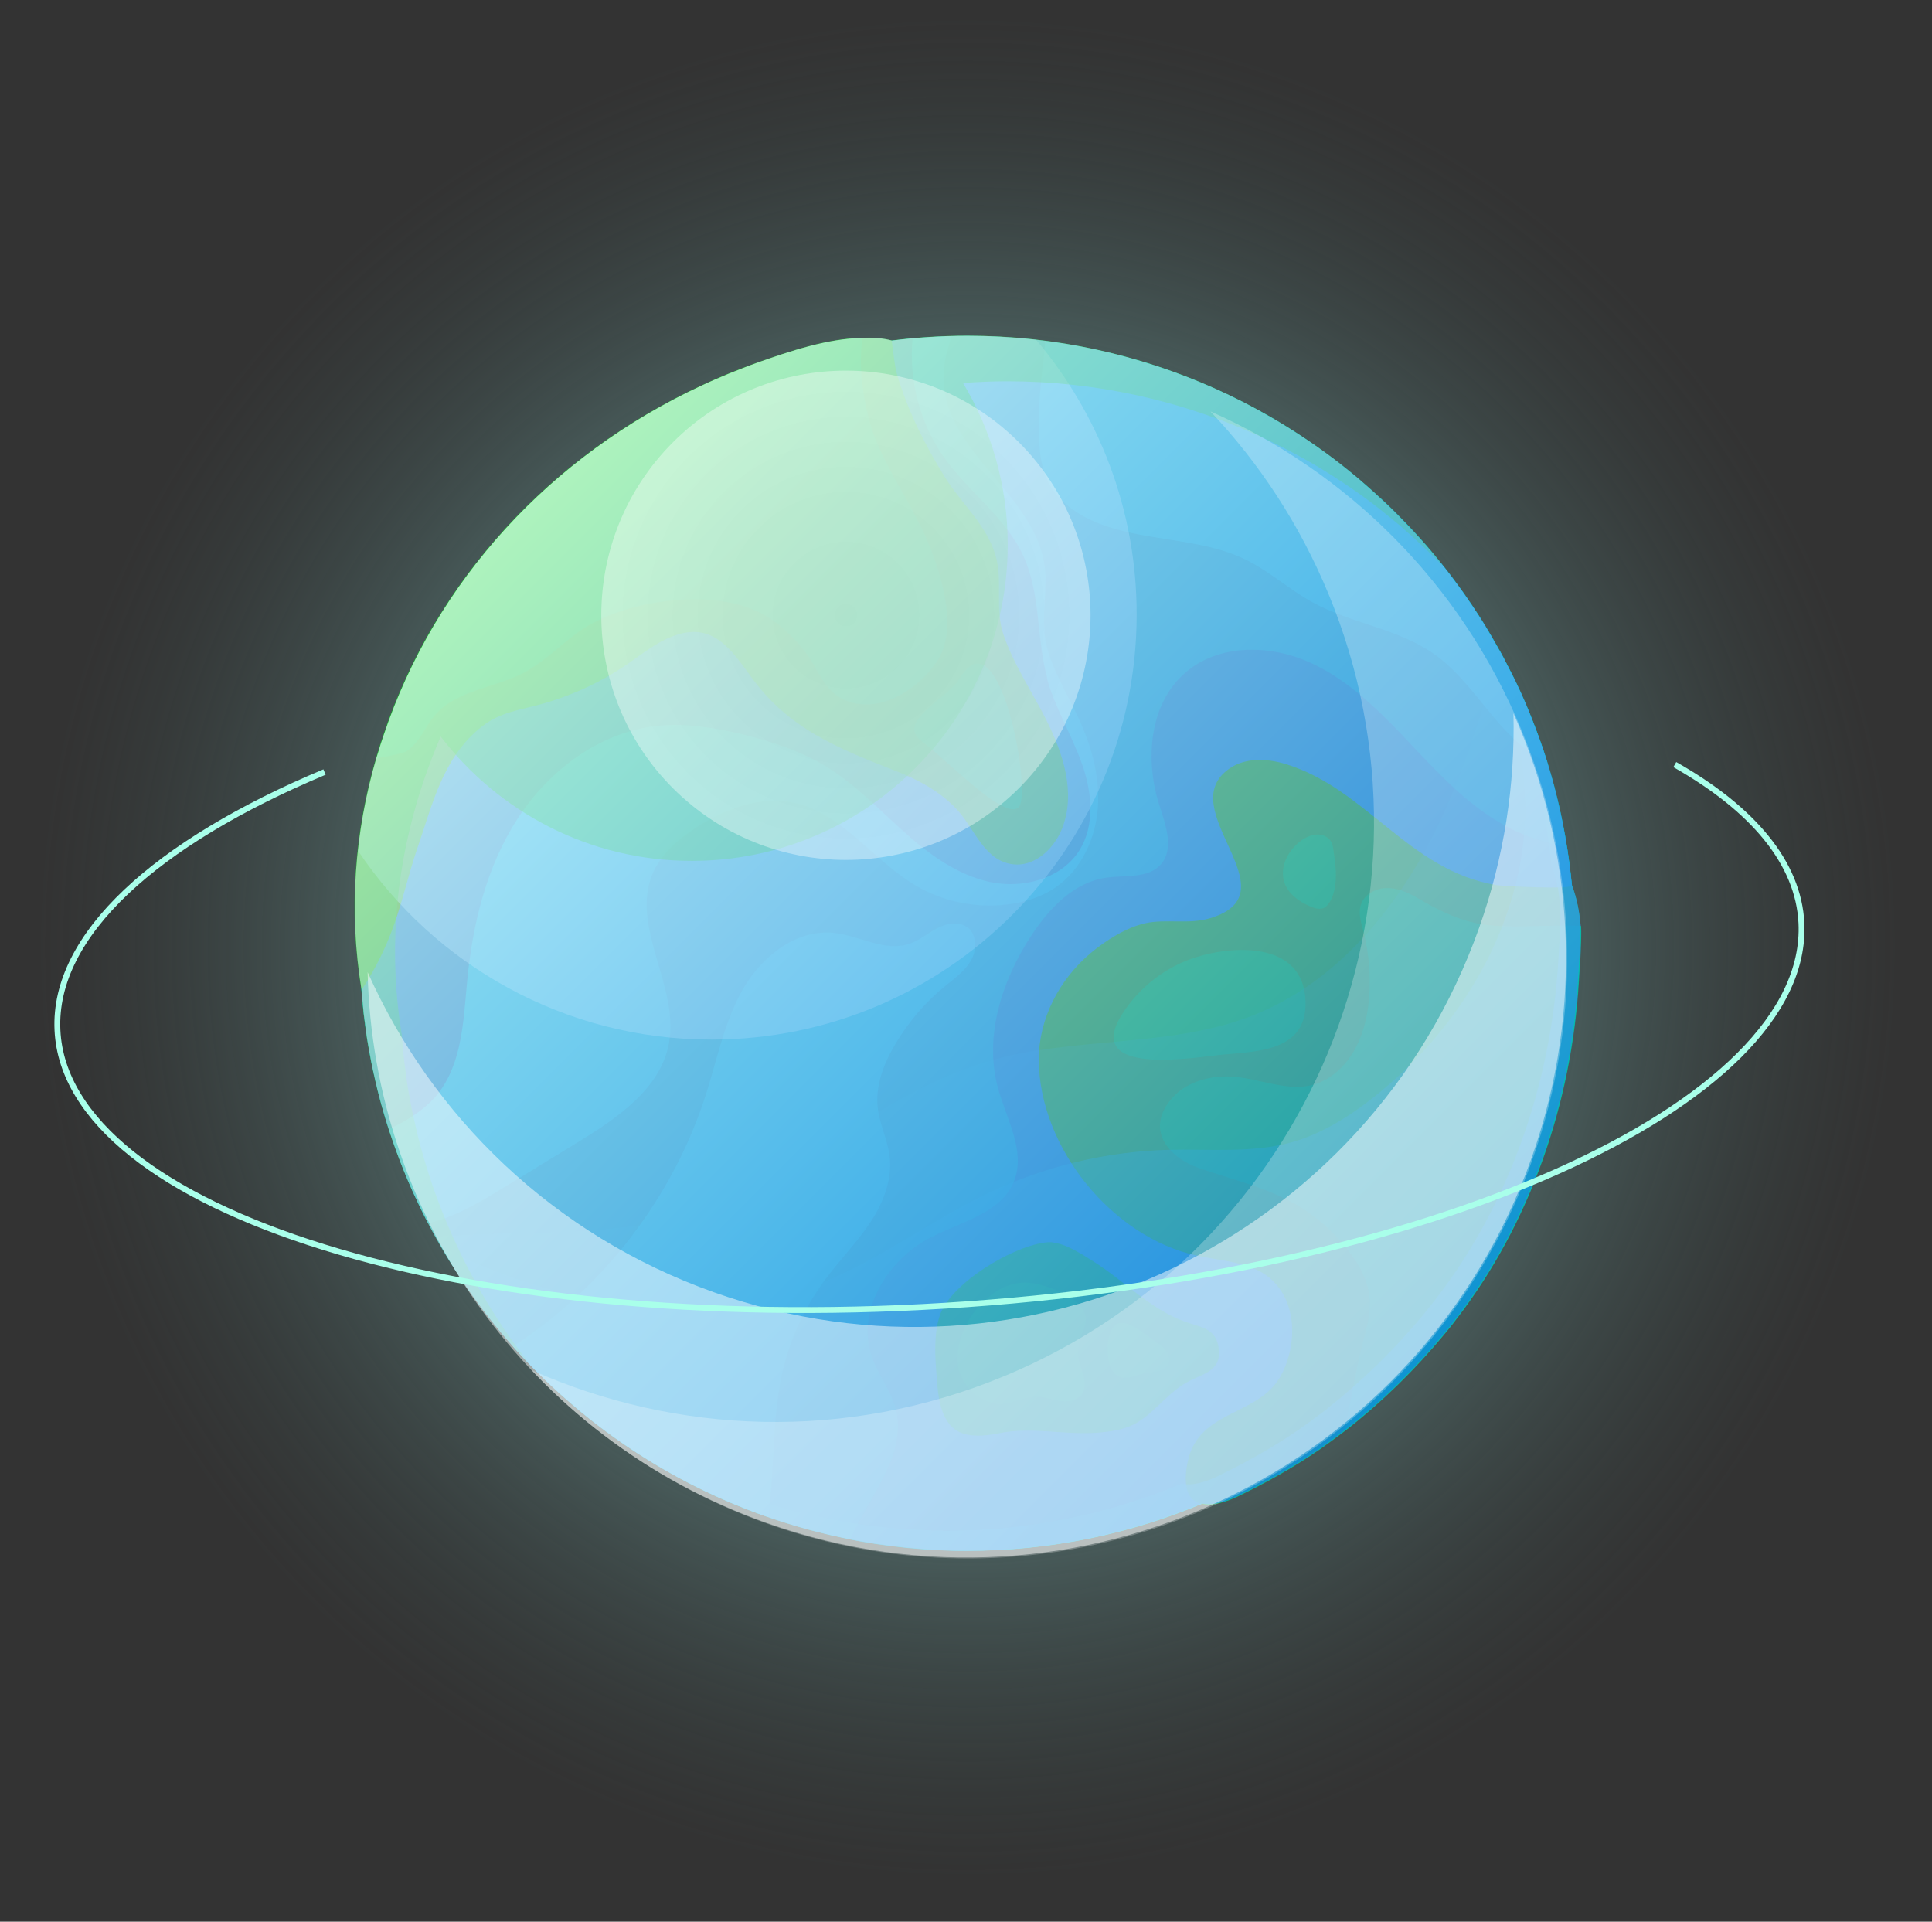 <svg width="374" height="372" viewBox="0 0 374 372" fill="none" xmlns="http://www.w3.org/2000/svg">
<rect x="0" y="0" width="374" height="372" fill="#333333" stroke="none"/>
<g clip-path="url(#clip0_38_15887)">
<path style="mix-blend-mode:screen" opacity="0.54" d="M217.755 367.458C319.429 350.663 388.236 254.624 371.44 152.951C354.645 51.277 258.607 -17.531 156.933 -0.735C55.259 16.06 -13.549 112.099 3.247 213.773C20.043 315.446 116.081 384.254 217.755 367.458Z" fill="url(#paint0_radial_38_15887)"/>
<path d="M187.249 300.158C252.178 300.158 304.814 247.522 304.814 182.593C304.814 117.663 252.178 65.027 187.249 65.027C122.319 65.027 69.684 117.663 69.684 182.593C69.684 247.522 122.319 300.158 187.249 300.158Z" fill="#00B0CB"/>
<path d="M187.249 300.191C252.198 300.191 304.815 247.541 304.815 182.626C304.815 176.279 304.289 170.063 303.335 163.98C299.52 163.223 295.804 162.105 292.318 160.329C284.788 156.515 278.868 150.168 273.08 144.018C267.26 137.869 261.209 131.653 253.481 128.2C245.753 124.747 235.953 124.649 229.54 130.141C222.437 136.191 221.582 147.175 224.476 156.021C225.693 159.803 227.337 164.374 224.706 167.334C222.24 170.129 217.8 169.373 214.117 169.899C207.869 170.787 203.067 175.851 199.614 181.146C193.958 189.795 190.472 200.548 193.169 210.545C194.813 216.596 198.628 222.844 196.293 228.665C193.827 234.848 186.066 236.492 180.146 239.55C171.859 243.792 165.742 253.691 168.735 262.537C169.919 266.023 172.352 268.983 173.339 272.534C175.772 281.446 168.472 289.404 164.559 298.02C171.892 299.467 179.489 300.224 187.249 300.224L187.249 300.191Z" fill="#0B93C1"/>
<path d="M202.211 122.248C201.784 118.137 202.738 113.961 202.244 109.85C201.554 104.029 198.002 98.998 194.253 94.493C190.504 89.987 186.393 85.614 184.124 80.22C182.677 76.8 182.316 73.117 183.006 69.467C183.269 68.086 183.861 66.606 184.092 65.126C120.59 66.803 69.65 118.729 69.65 182.625C69.65 202.159 74.452 220.575 82.87 236.788C87.737 235.702 92.374 233.006 96.715 230.375C101.779 227.284 106.844 224.193 111.875 221.101C119.505 216.432 127.89 210.742 129.502 201.929C131.508 190.945 122.004 179.468 126.312 169.175C127.956 165.295 131.31 162.401 134.862 160.132C140.453 156.547 147.227 154.015 153.738 155.429C163.045 157.402 168.964 166.479 177.153 171.346C182.447 174.503 188.761 175.818 194.878 175.095C198.298 174.7 201.685 173.648 204.48 171.675C209.413 168.222 212.143 162.171 212.537 156.186C212.932 150.168 211.222 144.182 208.657 138.756C206.158 133.396 202.738 128.233 202.146 122.347L202.211 122.248Z" fill="#00C3DF"/>
<path d="M304.286 171.378C304.352 172.233 291.165 171.543 289.784 171.346C272.815 168.616 264.528 152.667 248.874 147.898C245.29 146.813 241.114 146.616 238.022 148.753C226.644 156.58 250.716 172.76 234.306 177.725C230.097 179.008 225.822 177.824 221.711 178.712C217.995 179.534 213.983 182.099 211.122 184.5C205.104 189.564 201.059 197.193 201.092 205.152C201.158 222.121 215.298 239.517 231.741 243.069C235.49 243.891 239.403 244.121 242.922 245.634C250.913 249.087 251.735 259.182 248.019 266.187C244.073 273.652 233.78 272.896 230.557 280.854C229.669 283.024 228.814 287.858 230.557 289.897C232.596 292.298 236.707 291.048 239.469 289.733C244.994 287.069 250.42 284.044 255.452 280.558C265.251 273.751 274.394 264.97 281.694 255.565C296.164 236.886 304.155 213.472 305.536 189.86C305.898 183.842 306.72 177.89 304.253 171.411L304.286 171.378Z" fill="#1EB400"/>
<path d="M202.737 131.292C200.6 123.564 201.488 115.046 198.166 107.746C194.812 100.314 187.643 95.348 182.874 88.705C178.106 82.062 175.903 73.676 176.659 65.554C116.676 70.881 69.617 121.262 69.617 182.626C69.617 195.188 71.59 207.257 75.241 218.602C79.055 216.892 82.541 214.492 84.712 211.795C89.48 205.81 89.71 197.556 90.434 189.959C91.486 178.877 94.183 167.729 100.233 158.422C106.284 149.115 116.051 141.749 127.101 140.532C132.593 139.94 138.15 140.828 143.544 142.111C149.298 143.492 155.021 145.367 160.052 148.458C165.577 151.878 170.115 156.646 174.949 160.987C179.783 165.328 185.242 169.34 191.589 170.721C197.936 172.102 205.368 170.162 208.887 164.703C212.077 159.737 211.386 153.193 209.38 147.668C207.374 142.111 204.25 137.014 202.671 131.324L202.737 131.292Z" fill="#0B93C1"/>
<path d="M206.42 157.633C207.801 150.595 204.71 143.229 201.224 136.849C198.725 132.245 195.897 127.74 194.219 122.741C192.575 117.841 194.154 112.547 192.74 107.581C191.03 101.629 185.998 97.386 182.841 92.256C178.994 86.008 175.705 79.464 173.633 72.427C173.173 70.848 172.975 68.382 172.614 65.981C165.708 64.205 154.757 67.362 146.601 70.256C95.432 88.409 61.494 139.677 70.011 191.603C72.543 187.788 74.615 183.645 76.161 179.337C77.97 174.371 79.088 169.175 80.798 164.177C83.692 155.824 85.566 147.208 92.604 141.19C96.681 137.671 100.628 137.54 105.659 136.06C111.283 134.383 116.61 131.883 121.444 128.562C124.272 126.622 127.002 124.385 130.224 123.169C138.084 120.143 141.636 125.898 145.648 131.357C152.751 141.058 162.222 144.873 173.008 149.082C177.678 150.891 182.282 153.292 185.603 157.106C188.728 160.691 190.668 166.643 196.061 167.301C200.632 167.86 204.611 163.782 205.96 159.375C206.124 158.816 206.288 158.224 206.387 157.665L206.42 157.633Z" fill="#1EB400"/>
<path d="M203.723 240.471C203.427 240.471 203.131 240.471 202.835 240.471C196.323 240.964 183.827 248.495 181.887 254.776C180.703 258.591 181.032 262.701 181.328 266.713C181.624 270.594 182.117 276.086 186.458 277.5C188.826 278.256 191.391 277.828 193.824 277.368C199.842 276.217 205.992 277.763 212.043 277.368C214.904 277.171 217.896 276.776 220.363 275.231C223.816 273.06 226.085 269.64 229.669 267.634C232.826 265.825 236.608 265.562 235.885 260.794C235.293 257.012 232.333 256.946 229.242 255.795C222.5 253.296 217.6 247.903 211.615 244.154C209.51 242.838 206.353 240.734 203.657 240.504L203.723 240.471Z" fill="#00BE1B"/>
<path d="M185.638 265.069C186.525 268.753 190.011 271.877 193.793 271.712C196.161 271.581 198.397 270.265 200.765 270.331C202.278 270.364 203.692 270.956 205.171 271.186C206.651 271.416 208.361 271.186 209.315 270.035C210.334 268.72 209.973 266.845 209.414 265.3C208.46 262.702 208.394 261.518 209.151 258.953C209.808 256.717 210.926 255.566 209.447 253.264C207.769 250.666 202.278 248.627 199.252 248.331C191.392 247.574 183.862 257.769 185.638 265.069Z" fill="#00CE1D"/>
<path d="M218.259 266.714C219.41 266.549 220.462 266.056 221.613 265.826C223.225 265.53 225.263 265.628 226.086 264.181C226.875 262.8 225.724 261.024 224.376 260.202C221.909 258.722 217.503 254.184 215.464 257.045C213.655 259.61 213.918 267.306 218.292 266.681L218.259 266.714Z" fill="#00CE1D"/>
<path d="M217.272 196.24C209.347 208.671 231.643 204.593 236.872 204.133C244.041 203.508 253.019 203.245 252.723 193.84C252.394 182.494 239.437 182.823 231.544 185.289C225.724 187.098 220.528 191.11 217.272 196.24Z" fill="#00CE1D"/>
<path d="M253.776 175.522C254.598 175.851 255.552 176.114 256.341 175.719C256.867 175.456 257.196 174.963 257.492 174.47C257.854 173.812 258.117 173.121 258.281 172.398C258.906 169.866 258.512 167.103 258.117 164.472C258.018 163.848 257.92 163.19 257.525 162.697C253.48 157.632 241.378 170.392 253.809 175.522L253.776 175.522Z" fill="#00CE1D"/>
<path d="M260.057 277.171C267.686 271.219 275.809 263.162 281.728 255.499C296.198 236.821 304.189 213.406 305.57 189.794C305.768 186.374 306.096 182.625 305.998 179.238C301.032 178.975 294.817 179.501 289.818 179.238C283.8 178.909 279.394 176.739 274.296 173.779C272.488 172.727 270.482 171.839 268.377 171.905C266.272 171.938 264.102 173.154 263.444 175.128C262.918 176.739 263.444 178.515 263.904 180.159C266.206 188.939 266.009 202.587 257.656 208.342C250.981 212.979 244.338 208.276 237.169 208.375C233.387 208.44 229.474 209.69 226.974 212.485C221.614 218.47 225.955 223.962 232.137 226.133C237.991 228.172 244.14 229.586 249.632 232.48C254.105 234.847 258.051 238.202 261.142 242.247C263.115 244.812 264.727 247.738 265.088 250.961C265.417 253.888 264.628 256.848 263.872 259.676C262.49 264.839 261.471 271.975 260.09 277.138L260.057 277.171Z" fill="#00CE1D"/>
<path d="M176.363 98.274C174.061 94.065 171.562 89.954 169.72 85.548C167.451 80.154 165.939 71.473 166.991 65.422C160.315 65.52 152.883 68.02 146.635 70.223C110.658 82.983 83.1 111.231 72.873 146.813C74.189 146.484 77.904 146.024 78.99 145.235C81.325 143.525 82.344 140.598 84.219 138.427C88.428 133.56 95.761 133.199 101.45 130.206C105.791 127.904 109.113 124.089 113.256 121.491C121.741 116.197 136.967 114.059 146.207 118.203C150.055 119.913 153.245 122.807 155.81 126.095C158.211 129.187 159.526 133.725 163.341 135.435C170.016 138.427 177.514 133.659 181.296 128.167C185.341 122.314 182.612 112.645 180.244 106.463C179.159 103.602 177.777 100.905 176.33 98.274L176.363 98.274Z" fill="#00CE1D"/>
<path d="M185.967 131.127C183.303 135.5 173.339 139.677 178.436 143.492C183.533 147.306 194.813 159.244 197.279 156.152C199.746 153.061 193.464 118.762 185.934 131.127L185.967 131.127Z" fill="#00CE1D"/>
<path d="M202.343 66.014C202.277 66.737 202.245 67.428 202.179 68.085C201.488 73.808 200.863 79.497 201.159 85.252C201.291 87.948 201.653 90.711 202.837 93.177C204.547 96.63 207.802 99.096 211.288 100.708C220.66 105.016 231.874 103.799 241.148 108.337C245.785 110.606 249.665 114.191 254.203 116.657C261.636 120.702 270.613 121.689 277.552 126.556C285.05 131.817 289.161 140.959 296.79 146.057C297.645 146.649 298.566 147.142 299.52 147.569C286.037 104.391 248.35 71.933 202.343 66.047L202.343 66.014Z" fill="#00C3DF"/>
<path d="M187.184 179.469C185.507 178.285 183.172 178.746 181.331 179.732C179.489 180.719 177.911 182.1 175.97 182.725C171.235 184.303 166.335 181.08 161.369 180.587C154.2 179.864 147.557 185.06 143.94 191.275C140.323 197.49 138.908 204.725 136.738 211.598C130.424 231.592 116.908 249.186 99.314 260.63C112.534 275.527 129.503 287.004 148.708 293.68C149.958 284.735 149.432 275.133 151.339 266.221C152.753 259.578 155.614 253.264 159.659 247.805C162.421 244.056 165.71 240.734 168.308 236.887C170.906 233.039 172.78 228.435 172.221 223.831C171.827 220.642 170.281 217.649 169.919 214.459C169.426 210.184 171.07 205.909 173.274 202.193C175.806 197.885 179.127 194.004 183.008 190.847C184.849 189.335 186.855 187.921 188.006 185.849C189.157 183.777 189.092 180.784 187.184 179.403L187.184 179.469Z" fill="#00C3DF"/>
<g style="mix-blend-mode:multiply" opacity="0.13">
<path d="M305.57 189.828C305.701 187.394 305.932 184.961 305.964 182.494C305.997 181.409 306.03 180.324 305.964 179.271C305.734 176.706 305.274 174.108 304.254 171.379C304.156 170.688 304.09 169.998 304.024 169.307C303.926 168.518 303.827 167.729 303.728 166.939C302.84 160.297 301.426 153.785 299.486 147.537C298.993 145.926 298.434 144.347 297.875 142.769C297.677 142.242 297.48 141.716 297.283 141.19C296.855 140.072 296.428 138.954 295.967 137.836C295.77 137.31 295.54 136.816 295.343 136.29C294.685 134.777 294.027 133.298 293.304 131.818C293.139 131.489 292.975 131.127 292.777 130.798C292.186 129.614 291.594 128.464 291.002 127.313C290.739 126.852 290.475 126.359 290.212 125.898C287.351 136.257 284.293 146.55 279.952 156.383C272.323 173.648 259.859 189.861 242.266 196.668C226.185 202.883 207.999 200.581 191.458 205.382C170.016 211.598 153.245 229.191 131.771 235.341C116.512 239.748 100.234 237.972 84.383 239.452C88.592 247.048 93.591 254.184 99.313 260.63C102.568 264.313 106.054 267.766 109.77 270.989C109.902 271.087 110.001 271.186 110.132 271.285C111.941 272.863 113.782 274.376 115.69 275.856C119.636 278.881 123.747 281.644 128.055 284.176C128.12 284.176 128.153 284.242 128.219 284.274C142.425 292.529 158.506 297.922 175.673 299.599C175.936 299.599 176.232 299.632 176.495 299.665C178.106 299.796 179.718 299.961 181.362 300.027C183.302 300.125 185.242 300.191 187.215 300.191C203.329 300.191 218.654 296.935 232.63 291.082C234.735 291.575 237.464 290.654 239.47 289.701C244.995 287.037 250.421 284.011 255.453 280.525C256.998 279.44 258.511 278.322 260.024 277.171C260.287 276.974 260.55 276.744 260.846 276.546C267.62 271.219 273.901 265.036 279.36 258.459C280.182 257.473 280.972 256.519 281.695 255.533C296.165 236.854 304.156 213.439 305.537 189.828L305.57 189.828Z" fill="#00C3DF"/>
</g>
<g style="mix-blend-mode:multiply" opacity="0.33">
<path d="M305.999 182.494C306.032 181.409 306.065 180.323 305.999 179.271C305.769 176.706 305.308 174.108 304.289 171.379C304.19 170.688 304.124 169.997 304.059 169.307C303.96 168.518 303.861 167.728 303.763 166.939C302.875 160.296 301.461 153.785 299.52 147.537C299.027 145.925 298.468 144.347 297.909 142.768C297.712 142.242 297.514 141.716 297.317 141.19C296.889 140.072 296.462 138.954 296.002 137.836C295.804 137.309 295.574 136.816 295.377 136.29C294.719 134.777 294.061 133.297 293.338 131.817C293.173 131.489 293.009 131.127 292.812 130.798C292.22 129.614 291.628 128.463 291.036 127.312C290.773 126.819 290.51 126.326 290.247 125.865C292.877 136.323 295.475 146.912 295.245 157.665C294.752 179.008 282.749 199.068 266.01 212.321C261.275 216.07 256.046 219.391 250.225 221.068C242.431 223.272 234.177 222.384 226.087 222.581C214.183 222.91 202.344 225.738 191.558 230.835C180.508 236.064 170.61 243.661 159.264 248.232C135.652 257.768 108.456 253 85.535 241.457C89.514 248.33 94.118 254.776 99.38 260.662C102.636 264.346 106.121 267.799 109.837 271.021C109.969 271.12 110.068 271.219 110.199 271.317C112.008 272.896 113.849 274.408 115.757 275.888C119.703 278.914 123.814 281.676 128.122 284.208C128.187 284.208 128.22 284.274 128.286 284.307C142.493 292.561 158.574 297.954 175.74 299.632C176.003 299.632 176.299 299.664 176.562 299.697C178.173 299.829 179.785 299.993 181.429 300.059C183.369 300.158 185.309 300.224 187.283 300.224C203.396 300.224 218.721 296.968 232.697 291.114C234.802 291.608 237.531 290.687 239.537 289.733C245.062 287.069 250.488 284.044 255.52 280.558C257.065 279.473 258.578 278.355 260.091 277.204C260.354 277.006 260.617 276.776 260.913 276.579C267.687 271.251 273.968 265.069 279.427 258.492C280.249 257.505 281.039 256.552 281.762 255.565C296.232 236.886 304.223 213.472 305.604 189.86C305.736 187.427 305.966 184.993 305.999 182.527L305.999 182.494Z" fill="#00C3DF"/>
</g>
<g style="mix-blend-mode:screen" opacity="0.56">
<path d="M305.933 179.238C305.768 176.673 305.341 174.075 304.321 171.345C304.223 170.655 304.157 169.964 304.091 169.273C303.992 168.484 303.894 167.695 303.795 166.906C302.907 160.263 301.493 153.752 299.553 147.503C299.06 145.892 298.501 144.313 297.941 142.735C297.744 142.209 297.547 141.683 297.35 141.156C296.922 140.038 296.494 138.92 296.034 137.802C295.837 137.276 295.607 136.783 295.409 136.257C294.752 134.744 294.094 133.264 293.37 131.784C293.206 131.455 293.042 131.094 292.844 130.765C292.252 129.581 291.66 128.43 291.068 127.279C290.772 126.72 290.476 126.161 290.148 125.635C289.589 124.648 289.03 123.661 288.47 122.708C288.174 122.214 287.879 121.688 287.583 121.195C286.76 119.847 285.905 118.531 285.05 117.249C284.689 116.723 284.327 116.229 283.998 115.703C283.406 114.848 282.814 113.993 282.189 113.171C281.762 112.579 281.301 111.987 280.874 111.395C280.282 110.606 279.69 109.85 279.065 109.093C278.605 108.501 278.112 107.909 277.618 107.317C276.73 106.232 275.81 105.18 274.856 104.128C274.297 103.503 273.705 102.878 273.113 102.253C272.587 101.694 272.061 101.135 271.502 100.576C270.877 99.918 270.252 99.293 269.594 98.636C269.101 98.142 268.608 97.682 268.114 97.222C267.753 96.86 267.358 96.531 266.996 96.202C267.161 96.367 267.358 96.564 267.522 96.728C268.049 97.287 268.608 97.846 269.134 98.406C269.726 99.03 270.285 99.655 270.877 100.28C271.83 101.332 272.751 102.385 273.639 103.47C274.132 104.062 274.593 104.654 275.086 105.246C275.711 106.002 276.303 106.758 276.895 107.548C277.355 108.14 277.783 108.731 278.21 109.323C278.835 110.146 279.427 111.001 280.019 111.856C280.381 112.382 280.742 112.875 281.071 113.401C281.959 114.717 282.781 116.032 283.603 117.347C283.899 117.841 284.195 118.367 284.491 118.86C285.05 119.814 285.642 120.8 286.168 121.787C286.464 122.346 286.76 122.872 287.089 123.431C287.714 124.582 288.306 125.733 288.865 126.917C289.03 127.246 289.227 127.608 289.391 127.937C290.115 129.416 290.772 130.896 291.43 132.409C291.66 132.935 291.858 133.428 292.055 133.955C292.515 135.073 292.943 136.191 293.37 137.309C293.568 137.835 293.765 138.361 293.962 138.887C294.521 140.466 295.08 142.044 295.574 143.656C297.514 149.904 298.928 156.415 299.816 163.058C299.915 163.847 300.013 164.637 300.112 165.426C300.178 166.116 300.276 166.807 300.342 167.498C301.394 170.194 301.822 172.792 301.986 175.357C302.085 176.41 302.085 177.495 302.052 178.58C302.019 181.046 301.789 183.48 301.657 185.913C300.276 209.525 292.318 232.907 277.816 251.618C277.059 252.572 276.27 253.559 275.481 254.545C270.022 261.155 263.708 267.305 256.966 272.632C256.703 272.862 256.407 273.093 256.144 273.29C254.631 274.441 253.119 275.559 251.573 276.644C246.542 280.13 241.083 283.156 235.591 285.819C233.585 286.773 230.888 287.694 228.751 287.2C214.774 293.054 199.45 296.31 183.336 296.31C181.363 296.31 179.423 296.244 177.482 296.145C175.838 296.079 174.227 295.915 172.615 295.784C172.352 295.784 172.056 295.751 171.793 295.718C154.627 294.041 138.546 288.647 124.34 280.393C124.274 280.393 124.241 280.327 124.175 280.295C119.867 277.795 115.756 275 111.81 272.007C109.903 270.528 108.061 269.015 106.253 267.436C106.121 267.338 106.022 267.239 105.891 267.14C105.134 266.483 104.411 265.759 103.687 265.069C105.694 267.107 107.765 269.081 109.903 270.955C110.034 271.054 110.133 271.152 110.265 271.251C112.073 272.83 113.915 274.342 115.822 275.822C119.768 278.848 123.879 281.61 128.187 284.142C128.253 284.142 128.286 284.208 128.352 284.241C142.558 292.495 158.639 297.888 175.805 299.565C176.068 299.565 176.364 299.598 176.627 299.631C178.239 299.763 179.85 299.927 181.494 299.993C183.435 300.091 185.375 300.157 187.348 300.157C203.462 300.157 218.786 296.902 232.763 291.048C234.867 291.541 237.597 290.621 239.603 289.667C245.128 287.003 250.554 283.978 255.585 280.492C257.131 279.407 258.643 278.289 260.156 277.138C260.419 276.94 260.682 276.71 260.978 276.513C267.753 271.185 274.034 265.003 279.493 258.426C280.315 257.439 281.104 256.486 281.828 255.499C296.297 236.82 304.288 213.406 305.67 189.794C305.801 187.36 306.031 184.927 306.064 182.461C306.097 181.375 306.13 180.29 306.064 179.238C306.064 179.238 305.998 179.238 305.965 179.238L305.933 179.238Z" fill="#00C3DF"/>
</g>
<g style="mix-blend-mode:overlay" opacity="0.41">
<path d="M172.648 65.948C170.971 65.488 169.031 65.356 166.992 65.455C160.316 65.521 152.884 68.02 146.636 70.223C144.696 70.914 142.821 71.67 140.914 72.427C140.124 72.755 139.335 73.117 138.513 73.446C137.625 73.841 136.704 74.235 135.817 74.663C106.614 88.244 84.252 112.481 74.255 142.407C73.86 143.525 73.499 144.676 73.17 145.794C73.071 146.123 72.94 146.484 72.841 146.813C71.164 152.634 69.98 158.619 69.322 164.703C84.088 186.736 109.212 201.239 137.724 201.239C183.171 201.239 220.036 164.374 220.036 118.926C220.036 98.669 212.703 80.122 200.568 65.784C196.194 65.29 191.755 65.027 187.249 65.027C182.284 65.027 177.417 65.356 172.615 65.948L172.648 65.948Z" fill="#98F1FF"/>
</g>
<g style="mix-blend-mode:screen" opacity="0.42">
<path d="M278.999 109.094C278.538 108.502 278.045 107.91 277.552 107.318C276.664 106.233 275.743 105.181 274.79 104.128C274.23 103.504 273.639 102.879 273.047 102.254C272.52 101.695 271.994 101.136 271.435 100.577C270.81 99.919 270.186 99.294 269.528 98.636C269.035 98.143 268.541 97.683 268.048 97.222C266.765 96.006 265.45 94.789 264.102 93.638C263.707 93.309 263.345 92.947 262.951 92.618C262.129 91.928 261.307 91.27 260.484 90.612C260.09 90.284 259.695 89.988 259.301 89.659C258.413 88.968 257.525 88.311 256.637 87.653C254.466 86.074 252.329 84.627 250.158 83.246C249.994 83.147 249.797 83.016 249.632 82.917C248.58 82.26 247.528 81.602 246.442 80.977C246.245 80.846 246.048 80.747 245.817 80.615C242.365 78.609 238.78 76.801 235.13 75.156C220.43 68.612 204.283 64.962 187.249 64.962C182.283 64.962 177.416 65.291 172.615 65.883C170.937 65.422 168.997 65.291 166.958 65.389C160.283 65.455 152.851 67.954 146.602 70.158C144.662 70.848 142.788 71.605 140.88 72.361C140.091 72.69 139.302 73.052 138.48 73.381C137.592 73.775 136.671 74.17 135.783 74.597C134.073 75.387 132.363 76.242 130.686 77.097C130.127 77.393 129.601 77.689 129.074 77.984C127.956 78.576 126.838 79.201 125.753 79.826C125.128 80.188 124.503 80.582 123.878 80.944C122.892 81.536 121.905 82.161 120.952 82.786C120.327 83.213 119.669 83.608 119.044 84.035C118.124 84.66 117.203 85.285 116.282 85.943C115.657 86.37 115.065 86.831 114.44 87.291C113.52 87.982 112.632 88.672 111.744 89.363C111.185 89.823 110.593 90.251 110.034 90.711C109.08 91.5 108.159 92.29 107.206 93.112C106.745 93.506 106.252 93.901 105.824 94.329C104.509 95.512 103.226 96.729 101.977 97.946C101.911 98.012 101.845 98.045 101.812 98.11C100.497 99.393 99.247 100.708 97.998 102.057C97.57 102.517 97.176 102.977 96.781 103.438C95.959 104.359 95.17 105.279 94.38 106.2C93.92 106.759 93.46 107.318 93.032 107.877C92.341 108.732 91.651 109.62 90.96 110.508C90.5 111.1 90.072 111.725 89.612 112.317C88.987 113.205 88.362 114.093 87.737 114.981C87.31 115.605 86.882 116.23 86.488 116.888C85.896 117.809 85.304 118.762 84.712 119.683C84.317 120.308 83.956 120.933 83.561 121.558C82.969 122.577 82.377 123.629 81.818 124.682C81.522 125.241 81.193 125.8 80.897 126.392C80.141 127.872 79.385 129.384 78.694 130.897C76.984 134.58 75.471 138.362 74.189 142.243C73.794 143.361 73.432 144.512 73.103 145.63C73.005 145.959 72.873 146.32 72.775 146.649C68.598 160.954 67.414 176.147 69.914 191.373C69.979 191.998 70.045 192.623 70.078 193.248C70.144 193.971 70.21 194.695 70.275 195.385C70.308 195.78 70.341 196.175 70.407 196.569C70.44 196.898 70.505 197.227 70.538 197.556C70.571 197.917 70.637 198.246 70.67 198.575C70.769 199.299 70.867 200.055 70.966 200.779C71.065 201.469 71.229 202.16 71.328 202.883C71.426 203.409 71.525 203.935 71.624 204.462C71.689 204.758 71.722 205.086 71.788 205.382C71.985 206.402 72.216 207.421 72.446 208.408C72.577 209.033 72.709 209.658 72.873 210.25C72.906 210.447 72.972 210.644 73.005 210.841C73.235 211.729 73.465 212.584 73.695 213.472C73.827 213.966 73.991 214.492 74.123 214.985C75.636 220.247 77.51 225.344 79.713 230.277C79.713 230.342 79.779 230.408 79.812 230.507C80.733 232.546 81.719 234.585 82.739 236.558C87.244 245.207 92.769 253.231 99.182 260.465C100.201 261.616 101.286 262.735 102.371 263.82C97.899 258.131 93.953 251.981 90.599 245.503C89.579 243.53 88.593 241.491 87.672 239.452C87.672 239.386 87.606 239.32 87.573 239.222C85.37 234.289 83.495 229.191 81.983 223.93C81.851 223.437 81.686 222.91 81.555 222.417C81.325 221.529 81.062 220.674 80.864 219.786C80.832 219.589 80.766 219.392 80.733 219.194C80.568 218.57 80.437 217.945 80.305 217.353C80.075 216.333 79.845 215.347 79.648 214.327C79.582 214.031 79.549 213.702 79.483 213.407C79.385 212.88 79.286 212.354 79.187 211.828C79.056 211.137 78.924 210.447 78.826 209.723C78.727 209 78.628 208.276 78.53 207.52C78.497 207.191 78.431 206.829 78.398 206.501C78.365 206.172 78.299 205.843 78.266 205.514C78.234 205.119 78.168 204.725 78.135 204.33C78.069 203.607 78.003 202.916 77.938 202.193C77.872 201.568 77.806 200.943 77.773 200.285C75.274 185.059 76.458 169.866 80.634 155.561C80.7 155.232 80.832 154.903 80.93 154.542C81.259 153.391 81.654 152.273 82.015 151.154C83.002 148.228 84.12 145.4 85.304 142.571C96.485 157.173 114.079 166.643 133.909 166.643C167.682 166.644 195.075 139.25 195.075 105.477C195.075 94 191.918 83.312 186.426 74.137C189.255 73.94 192.083 73.808 194.977 73.808C211.978 73.808 228.125 77.458 242.726 83.937C246.508 85.614 250.093 87.456 253.546 89.429C253.743 89.56 253.94 89.659 254.17 89.79C255.256 90.415 256.308 91.073 257.36 91.731C257.525 91.829 257.722 91.961 257.886 92.059C260.057 93.441 262.194 94.888 264.266 96.4C265.286 97.157 266.174 97.814 267.029 98.505C267.423 98.801 267.818 99.13 268.212 99.459C269.035 100.116 269.857 100.774 270.679 101.465C271.073 101.794 271.468 102.122 271.83 102.484C273.178 103.635 274.494 104.852 275.776 106.069C276.269 106.529 276.763 107.022 277.256 107.483C277.914 108.108 278.538 108.765 279.163 109.423C279.196 109.456 279.262 109.522 279.295 109.554C279.13 109.357 278.999 109.16 278.834 108.963L278.999 109.094Z" fill="#00DF16"/>
</g>
<path style="mix-blend-mode:multiply" opacity="0.63" d="M305.996 179.272C305.766 176.707 305.306 174.109 304.286 171.379C304.188 170.689 304.122 169.998 304.056 169.308C303.958 168.518 303.859 167.729 303.76 166.94C302.872 160.297 301.458 153.786 299.518 147.537C299.025 145.926 298.466 144.348 297.907 142.769C297.709 142.243 297.512 141.717 297.315 141.191C296.887 140.072 296.46 138.954 295.999 137.836C295.802 137.31 295.572 136.817 295.374 136.291C294.717 134.778 294.059 133.298 293.336 131.818C293.171 131.489 293.007 131.128 292.809 130.799C292.217 129.615 291.626 128.464 291.034 127.313C290.738 126.754 290.442 126.195 290.113 125.669C289.554 124.682 288.995 123.696 288.436 122.742C288.14 122.249 287.844 121.722 287.548 121.229C286.726 119.881 285.871 118.565 285.016 117.283C284.654 116.757 284.292 116.263 283.963 115.737C283.371 114.882 282.779 114.027 282.155 113.205C281.727 112.613 281.267 112.021 280.839 111.429C280.247 110.64 279.655 109.884 279.03 109.127C278.57 108.535 278.077 107.943 277.583 107.351C276.696 106.266 275.775 105.214 274.821 104.162C274.262 103.537 273.67 102.912 273.078 102.287C272.552 101.728 272.026 101.169 271.467 100.61C270.842 99.952 270.217 99.328 269.559 98.67C269.066 98.177 268.573 97.716 268.08 97.256C266.797 96.039 265.482 94.822 264.133 93.671C263.739 93.342 263.377 92.981 262.982 92.652C262.16 91.961 261.338 91.303 260.516 90.646C260.121 90.317 259.727 90.021 259.332 89.692C258.444 89.001 257.556 88.344 256.668 87.686C254.498 86.108 252.36 84.661 250.19 83.279C250.026 83.181 249.828 83.049 249.664 82.951C248.611 82.293 247.559 81.635 246.474 81.01C246.277 80.879 246.079 80.78 245.849 80.649C242.396 78.643 238.812 76.834 235.161 75.19C220.462 68.645 204.315 64.995 187.28 64.995C182.315 64.995 177.447 65.324 172.646 65.916C170.969 65.456 169.029 65.324 166.99 65.423C160.314 65.488 152.882 67.988 146.634 70.191C144.694 70.882 142.819 71.638 140.912 72.394C140.123 72.723 139.333 73.085 138.511 73.414C137.623 73.808 136.702 74.203 135.815 74.63C106.612 88.212 84.25 112.449 74.253 142.374C73.859 143.493 73.497 144.644 73.168 145.762C73.069 146.09 72.938 146.452 72.839 146.781C68.663 161.086 67.479 176.279 69.978 191.505C70.044 192.13 70.11 192.755 70.142 193.38C70.208 194.103 70.274 194.827 70.34 195.517C70.373 195.912 70.406 196.306 70.471 196.701C70.504 197.03 70.57 197.359 70.603 197.688C70.636 198.049 70.701 198.378 70.734 198.707C70.833 199.431 70.932 200.187 71.03 200.91C71.129 201.601 71.293 202.292 71.392 203.015C71.491 203.541 71.589 204.067 71.688 204.594C71.754 204.89 71.787 205.218 71.853 205.514C72.05 206.534 72.28 207.553 72.51 208.54C72.642 209.165 72.773 209.789 72.938 210.381C72.971 210.579 73.036 210.776 73.069 210.973C73.299 211.861 73.53 212.716 73.76 213.604C73.891 214.097 74.056 214.624 74.187 215.117C75.7 220.379 77.575 225.476 79.778 230.409C79.778 230.474 79.844 230.54 79.876 230.639C80.797 232.678 81.784 234.717 82.803 236.69C87.309 245.339 92.833 253.363 99.246 260.597C102.502 264.281 105.988 267.733 109.704 270.956C109.835 271.055 109.934 271.154 110.065 271.252C111.874 272.831 113.716 274.343 115.623 275.823C119.569 278.849 123.68 281.611 127.988 284.143C128.054 284.143 128.087 284.209 128.152 284.242C142.359 292.496 158.44 297.889 175.606 299.567C175.869 299.567 176.165 299.599 176.428 299.632C178.039 299.764 179.651 299.928 181.295 299.994C183.235 300.093 185.176 300.158 187.149 300.158C203.262 300.158 218.587 296.903 232.563 291.049C234.668 291.542 237.398 290.622 239.404 289.668C244.928 287.004 250.354 283.979 255.386 280.493C256.931 279.408 258.444 278.29 259.957 277.139C260.22 276.941 260.483 276.711 260.779 276.514C267.553 271.186 273.835 265.004 279.293 258.427C280.116 257.44 280.905 256.487 281.628 255.5C296.098 236.821 304.089 213.407 305.47 189.795C305.602 187.362 305.832 184.928 305.865 182.462C305.898 181.376 305.931 180.291 305.865 179.239L305.996 179.272Z" fill="url(#paint1_linear_38_15887)"/>
<path style="mix-blend-mode:overlay" opacity="0.37" d="M197.24 152.586C215.733 134.092 215.733 104.109 197.24 85.616C178.747 67.122 148.763 67.122 130.27 85.616C111.777 104.109 111.777 134.092 130.27 152.586C148.763 171.079 178.747 171.079 197.24 152.586Z" fill="url(#paint2_radial_38_15887)"/>
<path style="mix-blend-mode:screen" opacity="0.49" d="M292.976 138.132C293.305 151.878 291.2 165.887 286.333 179.6C264.925 239.978 198.628 271.58 138.25 250.172C107.108 239.123 83.66 216.136 71.164 188.183C72.249 234.913 101.715 278.256 148.379 294.797C208.756 316.206 275.053 284.603 296.462 224.225C306.821 194.99 304.749 164.374 292.976 138.099L292.976 138.132Z" fill="url(#paint3_linear_38_15887)"/>
<path style="mix-blend-mode:screen" opacity="0.25" d="M234.373 79.694C243.811 89.691 251.604 101.53 257.162 114.947C281.629 174.141 253.479 241.983 194.252 266.45C163.735 279.078 130.915 277.664 102.93 265.233C134.993 299.237 185.867 311.766 231.643 292.857C290.837 268.39 319.02 200.548 294.553 141.354C282.714 112.678 260.648 91.303 234.373 79.661L234.373 79.694Z" fill="url(#paint4_linear_38_15887)"/>
<path d="M324.211 148.004C339.275 156.537 348.171 166.998 348.722 178.711C350.378 213.888 276.147 247.039 182.921 252.754C89.696 258.47 12.779 234.586 11.123 199.409C10.255 180.981 30.214 163.109 62.821 149.445" stroke="#A9FFEA" stroke-width="1.132" stroke-miterlimit="10"/>
</g>
<defs>
<radialGradient id="paint0_radial_38_15887" cx="0" cy="0" r="1" gradientUnits="userSpaceOnUse" gradientTransform="translate(187.355 183.356) scale(186.592 186.592)">
<stop stop-color="#ACFFFB"/>
<stop/>
<stop offset="0.455" stop-color="#86C7C4"/>
<stop offset="0.975" stop-color="#3E5D5B" stop-opacity="0"/>
<stop offset="1" stop-color="#111A19" stop-opacity="0"/>
</radialGradient>
<linearGradient id="paint1_linear_38_15887" x1="102.37" y1="97.716" x2="271.631" y2="266.977" gradientUnits="userSpaceOnUse">
<stop stop-color="white"/>
<stop offset="1" stop-color="#1876E7"/>
</linearGradient>
<radialGradient id="paint2_radial_38_15887" cx="0" cy="0" r="1" gradientUnits="userSpaceOnUse" gradientTransform="translate(163.761 119.074) scale(47.355)">
<stop stop-color="#ECECEC"/>
<stop offset="0.47" stop-color="#F1F1F1"/>
<stop offset="1" stop-color="white"/>
</radialGradient>
<linearGradient id="paint3_linear_38_15887" x1="176.179" y1="139.906" x2="214.315" y2="298.85" gradientUnits="userSpaceOnUse">
<stop offset="0.24" stop-color="white"/>
<stop offset="0.92" stop-color="white"/>
<stop offset="1" stop-color="white"/>
</linearGradient>
<linearGradient id="paint4_linear_38_15887" x1="148.753" y1="159.133" x2="283.369" y2="251.817" gradientUnits="userSpaceOnUse">
<stop offset="0.24" stop-color="white"/>
<stop offset="0.92" stop-color="white"/>
<stop offset="1" stop-color="white"/>
</linearGradient>
<clipPath id="clip0_38_15887">
<rect width="372.141" height="371.722" fill="white" transform="translate(0.754 0.835) scale(1.003 0.997)"/>
</clipPath>
</defs>
</svg>
